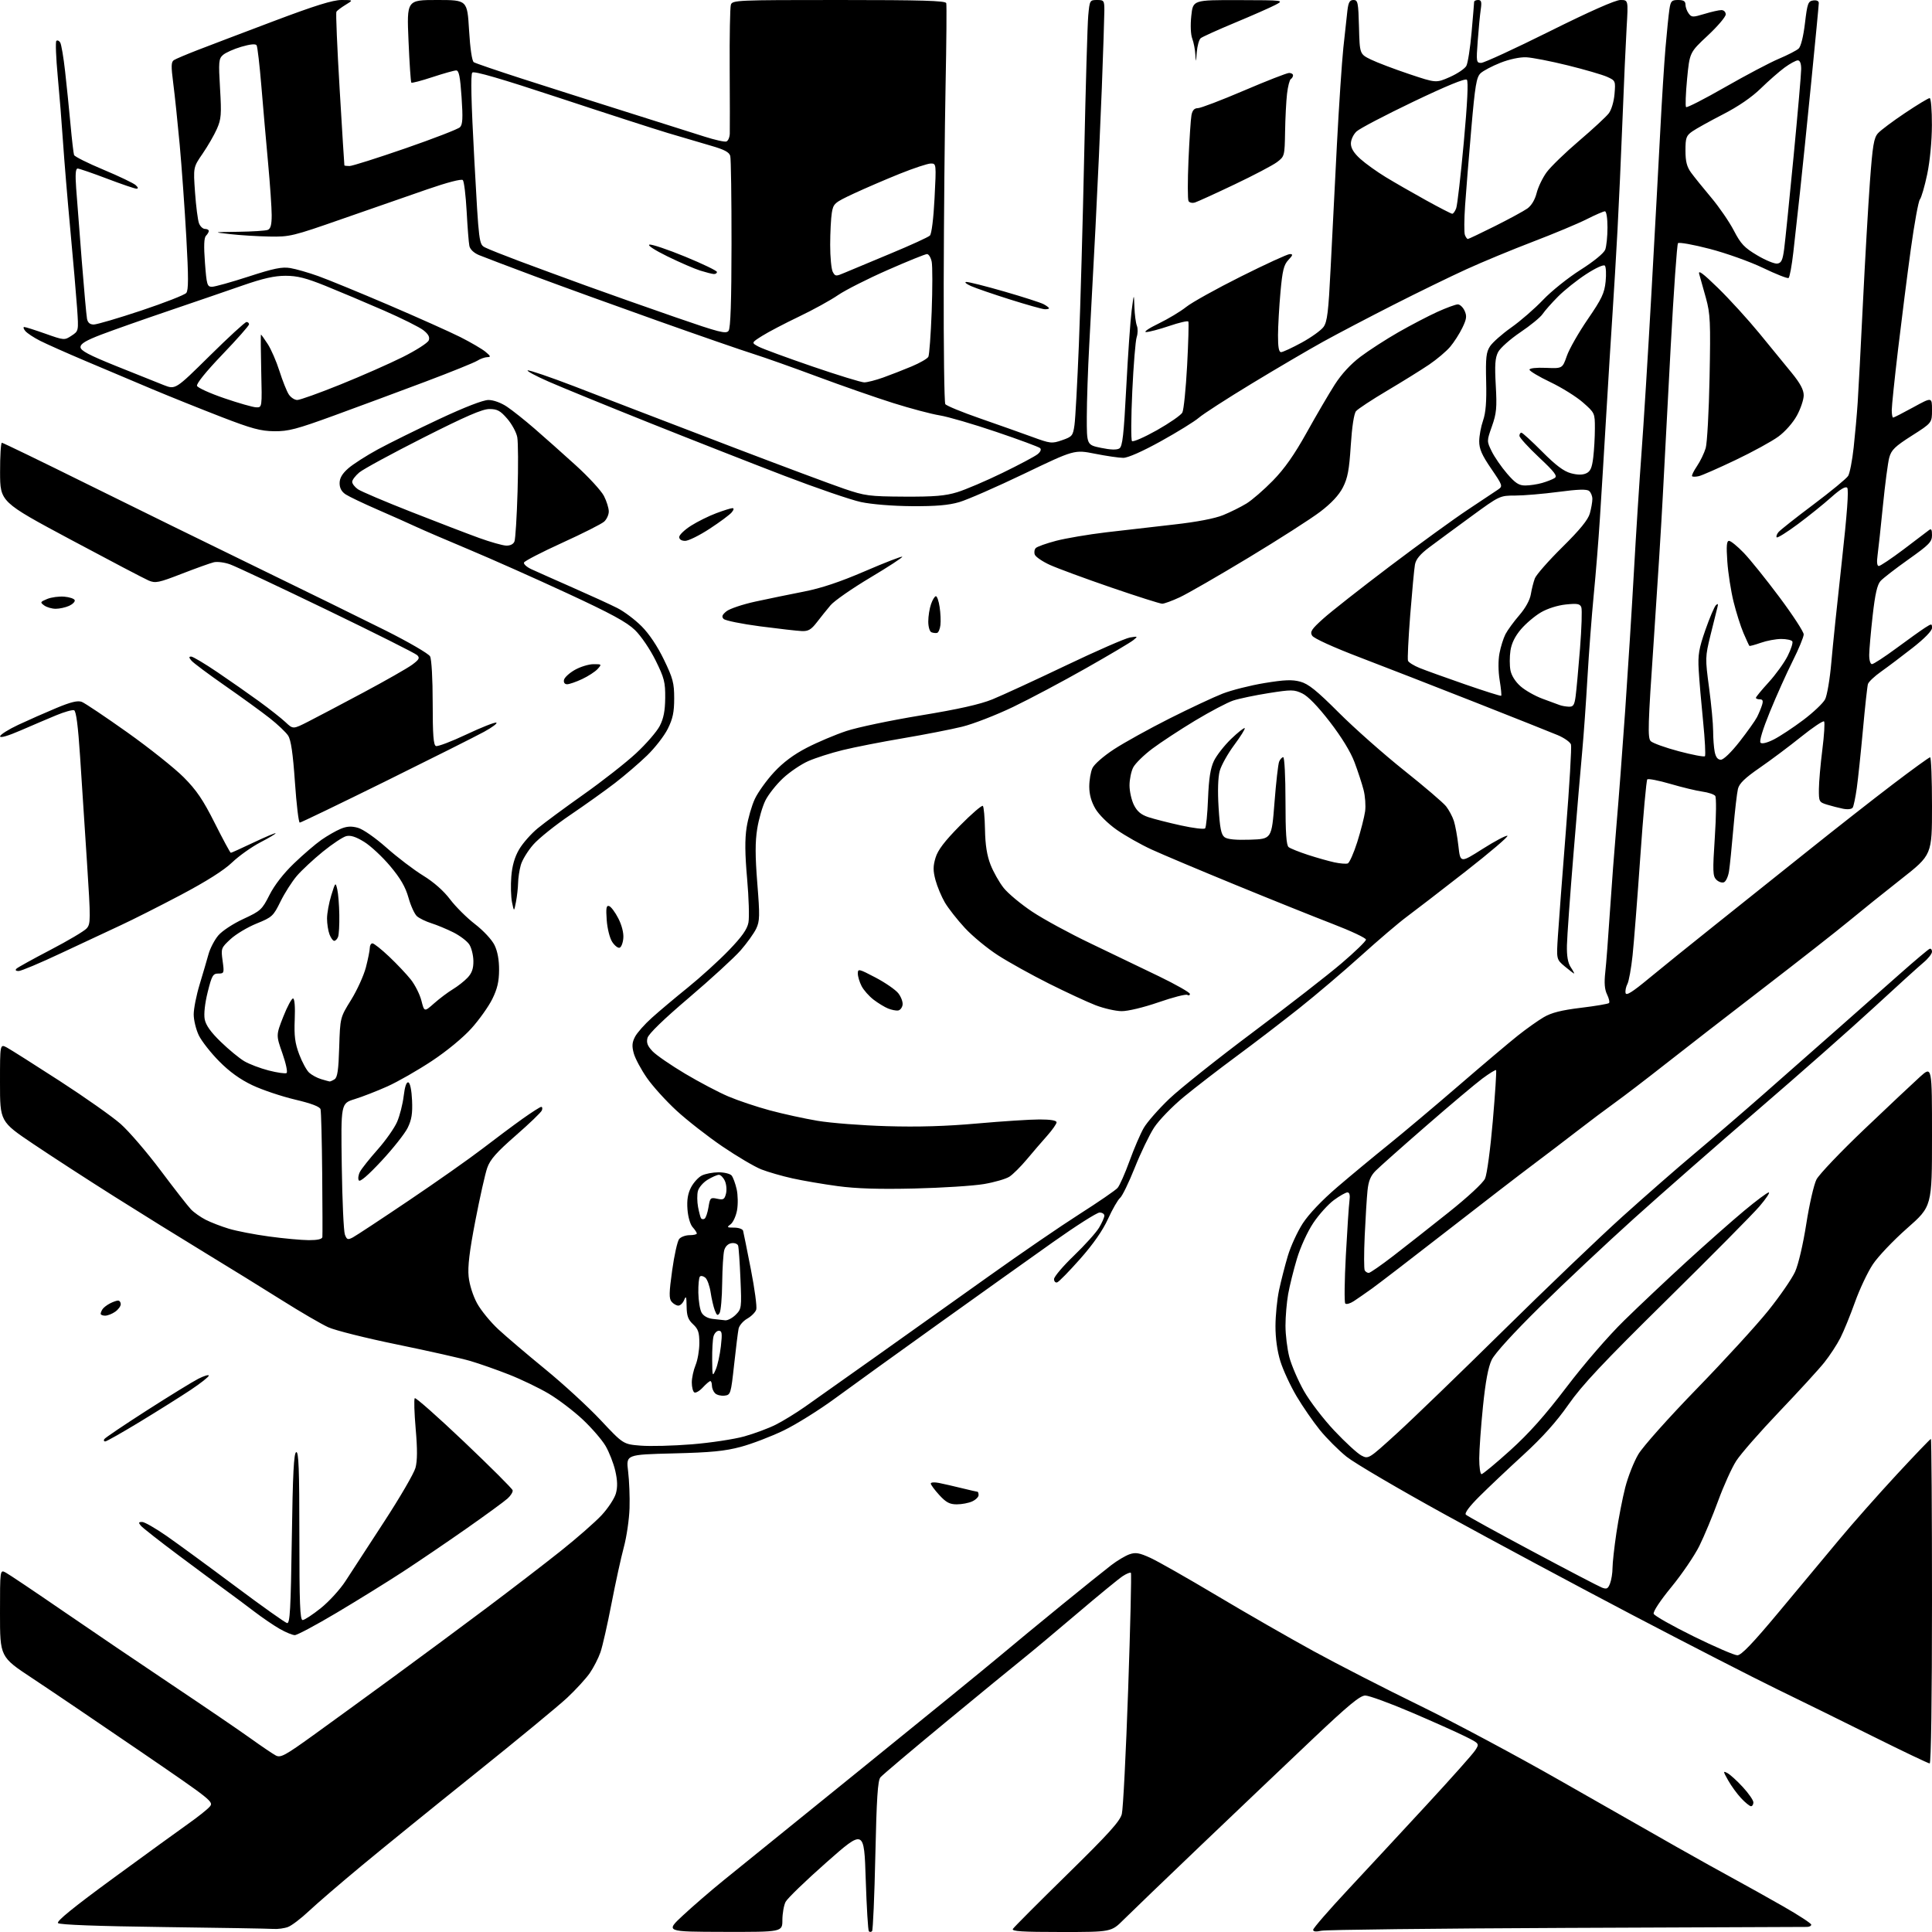 <?xml version="1.0" encoding="UTF-8" standalone="no"?>
<svg 
  version="1.1" 
  xmlns="http://www.w3.org/2000/svg" 
  xmlns:xlink="http://www.w3.org/1999/xlink" 
  xmlns:svg="http://www.w3.org/2000/svg"
  xmlns:rdf="http://www.w3.org/1999/02/22-rdf-syntax-ns#"
  xmlns:cc="http://creativecommons.org/ns#"
  xmlns:dc="http://purl.org/dc/elements/1.1/"
  viewBox="0 0 768 768"
  width="768"
  height="768"
>
<style>svg {background-color: white; }</style>"
<path stroke="none" fill="black" fill-rule="evenodd" d="M287.75,767.95C264.50,767.90 264.50,767.90 271.50,761.39C275.35,757.81 282.55,751.59 287.50,747.57C292.45,743.56 316.98,723.71 342.00,703.46C367.02,683.22 391.82,663.02 397.10,658.58C402.38,654.14 413.61,644.88 422.05,638.00C430.49,631.12 439.34,624.01 441.72,622.19C444.09,620.37 447.36,618.42 448.98,617.86C451.42,617.01 452.88,617.26 457.31,619.28C460.26,620.63 472.08,627.35 483.59,634.21C495.09,641.08 512.45,651.04 522.18,656.37C531.90,661.69 550.94,671.45 564.50,678.06C578.06,684.67 603.18,698.10 620.32,707.89C637.47,717.69 658.25,729.52 666.50,734.19C674.75,738.86 685.10,744.62 689.50,747.00C693.90,749.38 702.56,754.22 708.75,757.75C714.94,761.28 720.00,764.58 720.00,765.08C720.00,765.59 719.21,765.99 718.25,765.98C717.29,765.97 674.20,766.14 622.50,766.37C570.80,766.59 527.04,767.10 525.25,767.50C523.11,767.98 522.00,767.85 522.00,767.12C522.00,766.51 528.19,759.37 535.76,751.26C543.33,743.14 557.43,727.95 567.08,717.50C576.74,707.05 585.44,697.29 586.40,695.80C588.16,693.11 588.16,693.11 582.33,690.20C579.12,688.60 569.50,684.30 560.94,680.64C552.38,676.99 544.19,674.00 542.72,674.00C540.64,674.00 536.05,677.80 521.84,691.25C511.82,700.74 491.89,719.70 477.56,733.38C463.23,747.07 449.31,760.46 446.63,763.13C441.75,768.00 441.75,768.00 421.82,768.00C406.29,768.00 402.05,767.73 402.64,766.77C403.06,766.09 412.76,756.36 424.20,745.14C440.63,729.03 445.20,723.98 445.94,721.12C446.45,719.13 447.59,696.85 448.46,671.61C449.33,646.37 449.83,625.49 449.55,625.22C449.28,624.95 447.81,625.55 446.28,626.55C444.75,627.55 436.59,634.24 428.14,641.43C419.69,648.62 409.96,656.75 406.52,659.50C403.07,662.25 389.26,673.58 375.81,684.68C362.36,695.79 350.74,705.61 349.98,706.52C348.92,707.80 348.46,714.87 347.96,737.59C347.61,753.77 347.02,767.31 346.66,767.67C346.30,768.04 345.73,768.06 345.39,767.73C345.06,767.39 344.50,758.12 344.14,747.12C343.50,727.11 343.50,727.11 328.52,740.33C320.28,747.60 312.97,754.67 312.28,756.03C311.59,757.39 311.02,760.64 311.01,763.25C311.00,768.00 311.00,768.00 287.75,767.95zM108.68,766.78C106.93,766.65 87.18,766.32 64.80,766.03C38.74,765.69 23.73,765.13 23.06,764.46C22.35,763.75 29.22,758.17 45.22,746.46C57.98,737.13 71.36,727.42 74.96,724.88C78.56,722.34 82.31,719.36 83.30,718.25C85.07,716.27 84.66,715.94 55.31,695.87C38.92,684.67 19.78,671.71 12.76,667.07C0.00,658.64 0.00,658.64 0.00,641.29C-0.00,623.93 -0.00,623.93 2.25,625.11C3.49,625.76 13.72,632.63 25.00,640.38C36.28,648.13 55.85,661.39 68.50,669.85C81.15,678.31 95.10,687.82 99.50,690.97C103.90,694.13 108.47,697.22 109.65,697.84C111.55,698.83 113.28,697.90 124.65,689.70C131.72,684.60 146.05,674.18 156.50,666.53C166.95,658.89 183.60,646.56 193.50,639.13C203.40,631.70 216.68,621.50 223.00,616.46C229.32,611.43 236.60,605.05 239.17,602.29C241.73,599.52 244.28,595.64 244.83,593.65C245.54,591.08 245.46,588.47 244.57,584.62C243.88,581.64 242.14,577.21 240.71,574.77C239.28,572.33 235.17,567.59 231.59,564.23C228.00,560.87 221.94,556.27 218.12,554.00C214.31,551.74 207.20,548.32 202.34,546.41C197.48,544.50 190.57,542.07 187.00,541.02C183.43,539.97 170.38,537.03 158.00,534.49C145.62,531.96 133.25,528.86 130.50,527.61C127.75,526.36 119.42,521.51 112.00,516.83C104.58,512.16 90.85,503.68 81.50,498.00C72.15,492.32 55.95,482.27 45.50,475.67C35.05,469.08 20.54,459.67 13.25,454.76C0.00,445.84 0.00,445.84 0.00,430.40C0.00,414.95 0.00,414.95 2.75,416.42C4.26,417.24 13.70,423.21 23.73,429.70C33.76,436.19 44.66,443.88 47.95,446.78C51.24,449.69 58.40,458.01 63.85,465.28C69.30,472.55 74.73,479.51 75.92,480.75C77.11,481.99 79.75,483.85 81.79,484.89C83.83,485.93 87.97,487.53 91.00,488.44C94.03,489.36 101.22,490.75 107.00,491.53C112.78,492.32 119.86,492.97 122.75,492.98C126.22,492.99 128.05,492.58 128.15,491.75C128.23,491.06 128.20,479.70 128.08,466.50C127.96,453.30 127.66,441.80 127.42,440.95C127.13,439.90 123.79,438.64 117.24,437.09C111.89,435.82 104.28,433.27 100.35,431.41C95.48,429.10 91.28,426.08 87.14,421.90C83.80,418.53 80.15,413.88 79.03,411.57C77.92,409.26 77.00,405.51 77.00,403.24C77.00,400.96 78.06,395.59 79.37,391.30C80.67,387.01 82.25,381.61 82.89,379.30C83.53,376.98 85.27,373.64 86.76,371.87C88.28,370.06 92.66,367.18 96.74,365.30C103.62,362.11 104.16,361.62 107.13,355.75C109.10,351.85 112.71,347.20 116.88,343.20C120.52,339.70 125.42,335.50 127.76,333.86C130.10,332.23 133.53,330.26 135.38,329.49C137.86,328.45 139.65,328.34 142.27,329.06C144.30,329.62 149.16,333.01 153.66,336.99C157.97,340.82 164.51,345.79 168.19,348.05C172.42,350.64 176.36,354.12 178.91,357.50C181.13,360.44 185.60,364.88 188.84,367.37C192.17,369.94 195.53,373.55 196.58,375.70C197.79,378.18 198.42,381.63 198.39,385.62C198.37,390.18 197.68,393.12 195.70,397.12C194.24,400.08 190.52,405.32 187.43,408.76C184.11,412.46 177.66,417.79 171.66,421.76C166.07,425.46 158.12,430.01 154.00,431.86C149.88,433.71 144.03,435.98 141.00,436.92C135.50,438.62 135.50,438.62 135.86,463.53C136.05,477.23 136.61,489.48 137.10,490.76C137.87,492.80 138.25,492.94 140.24,491.90C141.48,491.25 151.50,484.65 162.50,477.23C173.50,469.82 186.67,460.55 191.77,456.63C196.87,452.71 204.04,447.36 207.70,444.75C211.37,442.14 214.72,440.00 215.15,440.00C215.58,440.00 215.70,440.63 215.40,441.40C215.11,442.17 210.43,446.66 205.02,451.38C197.34,458.09 194.85,460.91 193.68,464.24C192.86,466.58 190.74,476.04 188.96,485.25C186.62,497.36 185.88,503.52 186.29,507.48C186.61,510.66 188.02,515.10 189.63,518.06C191.15,520.86 194.97,525.53 198.11,528.44C201.24,531.34 209.65,538.49 216.79,544.33C223.93,550.17 233.82,559.25 238.76,564.52C247.75,574.10 247.75,574.10 254.63,574.66C258.41,574.97 267.57,574.74 275.00,574.14C282.43,573.54 291.80,572.12 295.84,571.00C299.87,569.87 305.50,567.78 308.34,566.35C311.18,564.93 316.43,561.71 320.00,559.20C323.57,556.69 336.62,547.45 349.00,538.67C361.38,529.89 381.40,515.64 393.50,507.01C405.60,498.37 421.63,487.39 429.13,482.61C436.63,477.83 443.44,473.15 444.26,472.21C445.08,471.27 447.22,466.45 449.01,461.50C450.80,456.55 453.35,450.63 454.67,448.35C456.00,446.06 460.55,440.87 464.80,436.81C469.05,432.75 484.00,420.85 498.01,410.36C512.03,399.87 527.89,387.54 533.25,382.96C538.61,378.39 543.00,374.13 543.00,373.51C543.00,372.88 537.04,370.07 529.75,367.27C522.46,364.46 505.02,357.46 491.00,351.70C476.98,345.95 462.00,339.64 457.72,337.67C453.44,335.70 447.22,332.18 443.90,329.85C440.45,327.43 436.81,323.83 435.43,321.47C433.81,318.70 433.00,315.79 433.00,312.71C433.00,310.17 433.56,306.87 434.24,305.37C434.95,303.81 438.65,300.57 442.87,297.82C446.93,295.17 456.83,289.69 464.88,285.63C472.92,281.58 482.43,277.13 486.00,275.73C489.57,274.34 497.06,272.45 502.63,271.53C510.61,270.22 513.64,270.10 516.87,270.97C520.09,271.83 523.39,274.48 532.24,283.33C538.43,289.52 550.09,299.83 558.13,306.24C566.18,312.65 573.69,319.07 574.83,320.51C575.96,321.95 577.36,324.56 577.93,326.31C578.50,328.07 579.32,332.55 579.74,336.29C580.50,343.08 580.50,343.08 589.32,337.48C594.17,334.40 598.62,332.04 599.21,332.24C599.80,332.43 592.30,338.83 582.53,346.46C572.77,354.08 562.24,362.19 559.14,364.48C556.04,366.77 547.88,373.73 541.00,379.94C534.12,386.15 523.04,395.57 516.37,400.86C509.70,406.16 498.55,414.70 491.58,419.84C484.61,424.98 475.17,432.27 470.58,436.04C466.00,439.82 460.70,445.29 458.79,448.20C456.89,451.12 453.42,458.32 451.08,464.20C448.73,470.09 446.11,475.49 445.24,476.20C444.38,476.92 442.23,480.65 440.47,484.50C438.37,489.12 434.59,494.54 429.39,500.42C425.05,505.33 420.94,509.53 420.25,509.76C419.56,509.98 419.00,509.40 419.00,508.45C419.00,507.51 422.56,503.31 426.92,499.12C431.27,494.93 435.77,489.93 436.91,488.00C438.06,486.07 438.99,483.94 439.00,483.25C439.00,482.56 438.14,482.00 437.10,482.00C436.05,482.00 427.73,487.29 418.61,493.75C409.48,500.21 388.85,514.93 372.76,526.45C356.67,537.97 338.32,551.19 332.00,555.84C325.68,560.49 316.45,566.25 311.50,568.64C306.55,571.03 298.90,573.96 294.50,575.14C288.11,576.85 282.70,577.38 267.68,577.75C248.86,578.22 248.86,578.22 249.68,584.86C250.13,588.51 250.39,595.10 250.25,599.50C250.12,603.90 249.10,610.88 247.99,615.00C246.88,619.12 244.66,629.25 243.07,637.50C241.48,645.75 239.51,654.44 238.69,656.80C237.87,659.17 235.95,662.90 234.44,665.09C232.92,667.28 228.87,671.70 225.43,674.92C221.99,678.13 205.53,691.70 188.84,705.08C172.15,718.45 151.75,735.00 143.50,741.86C135.25,748.71 125.95,756.72 122.83,759.65C119.71,762.59 115.97,765.44 114.52,765.99C113.06,766.55 110.44,766.90 108.68,766.78zM696.05,718.00C695.53,718.00 693.77,716.57 692.14,714.83C690.51,713.09 688.18,709.89 686.97,707.73C684.90,704.06 684.89,703.87 686.69,704.84C687.76,705.40 690.51,707.91 692.81,710.41C695.12,712.91 697.00,715.64 697.00,716.48C697.00,717.31 696.57,718.00 696.05,718.00zM767.08,701.00C766.58,701.00 756.56,696.23 744.83,690.39C733.10,684.55 715.75,676.01 706.27,671.41C696.80,666.80 670.93,653.53 648.77,641.91C626.62,630.29 593.31,612.43 574.73,602.22C556.16,592.01 538.40,581.58 535.26,579.05C532.12,576.52 527.36,571.76 524.69,568.48C522.02,565.19 517.83,559.12 515.39,555.00C512.95,550.88 510.06,544.64 508.97,541.14C507.72,537.12 507.01,531.99 507.02,527.14C507.03,522.94 507.67,516.51 508.44,512.86C509.22,509.21 510.78,503.10 511.92,499.28C513.05,495.46 515.73,489.63 517.86,486.33C520.28,482.60 525.47,477.14 531.62,471.87C537.05,467.22 546.23,459.61 552.00,454.97C557.77,450.32 570.32,439.76 579.88,431.51C589.44,423.25 600.02,414.32 603.38,411.65C606.75,408.98 611.37,405.69 613.67,404.35C616.72,402.56 620.67,401.56 628.41,400.62C634.23,399.92 639.27,399.06 639.60,398.73C639.94,398.40 639.59,396.86 638.83,395.31C637.86,393.32 637.65,390.74 638.12,386.50C638.49,383.20 639.32,372.40 639.96,362.50C640.61,352.60 641.79,337.08 642.57,328.02C643.36,318.95 644.92,298.47 646.03,282.52C647.14,266.56 648.71,241.57 649.52,227.00C650.33,212.43 651.67,191.50 652.49,180.50C653.32,169.50 655.11,140.70 656.47,116.50C657.82,92.30 659.42,63.05 660.01,51.50C660.60,39.95 661.52,25.32 662.06,19.00C662.60,12.68 663.30,5.81 663.61,3.75C664.11,0.40 664.49,0.00 667.09,0.00C669.23,0.00 670.00,0.48 670.00,1.81C670.00,2.80 670.56,4.39 671.26,5.33C672.41,6.92 672.90,6.93 677.51,5.54C680.25,4.70 683.29,4.02 684.25,4.01C685.25,4.00 686.00,4.75 686.00,5.73C686.00,6.69 682.77,10.48 678.83,14.16C671.66,20.85 671.66,20.85 670.64,31.41C670.09,37.21 669.90,42.24 670.24,42.57C670.57,42.91 677.57,39.33 685.78,34.62C694.00,29.92 703.59,24.85 707.11,23.37C710.62,21.89 714.17,20.06 714.98,19.32C715.88,18.50 716.87,14.52 717.50,9.23C718.44,1.33 718.75,0.47 720.77,0.18C722.11,-0.01 723.00,0.39 723.00,1.18C723.00,1.91 721.65,16.00 720.01,32.50C718.37,49.00 716.35,68.80 715.51,76.50C714.68,84.20 713.50,94.89 712.88,100.26C712.27,105.63 711.42,110.24 710.98,110.51C710.54,110.78 705.98,108.98 700.84,106.51C695.70,104.03 686.17,100.63 679.63,98.93C673.10,97.23 667.43,96.22 667.03,96.67C666.63,97.13 665.32,115.72 664.12,138.00C662.92,160.28 661.50,187.05 660.97,197.50C660.44,207.95 658.82,233.75 657.38,254.84C655.08,288.28 654.93,293.36 656.19,294.62C656.98,295.41 662.02,297.22 667.37,298.64C672.73,300.06 677.39,300.95 677.73,300.61C678.07,300.27 677.74,294.03 677.01,286.75C676.27,279.46 675.48,270.29 675.26,266.36C674.91,260.30 675.32,257.87 677.92,250.41C679.61,245.57 681.49,241.14 682.11,240.56C682.92,239.79 683.08,240.05 682.68,241.50C682.39,242.60 681.16,247.52 679.96,252.44C677.82,261.20 677.81,261.61 679.39,273.44C680.28,280.07 681.00,287.81 681.00,290.62C681.00,293.44 681.28,297.16 681.62,298.88C682.05,301.00 682.83,302.00 684.07,302.00C685.14,302.00 688.21,299.03 691.52,294.80C694.62,290.83 697.74,286.45 698.45,285.05C699.16,283.65 700.06,281.49 700.44,280.25C700.96,278.58 700.73,278.00 699.57,278.00C698.71,278.00 698.00,277.73 698.00,277.39C698.00,277.05 700.27,274.29 703.05,271.25C705.83,268.21 709.22,263.52 710.59,260.82C711.95,258.13 712.80,255.49 712.48,254.96C712.15,254.43 710.17,254.00 708.07,254.00C705.97,254.00 702.32,254.68 699.97,255.51C697.61,256.34 695.56,256.89 695.41,256.74C695.25,256.59 694.20,254.29 693.06,251.65C691.93,249.00 690.15,243.39 689.11,239.17C688.07,234.95 686.95,227.79 686.64,223.25C686.20,216.99 686.37,215.00 687.32,215.00C688.01,215.00 690.64,217.14 693.16,219.75C695.68,222.36 702.07,230.31 707.37,237.41C712.67,244.51 717.00,251.15 717.00,252.18C717.00,253.20 715.03,257.97 712.62,262.77C710.21,267.57 706.14,276.63 703.58,282.91C700.72,289.90 699.27,294.67 699.84,295.24C700.40,295.80 702.45,295.30 705.13,293.94C707.53,292.72 712.78,289.26 716.78,286.25C720.79,283.24 724.72,279.52 725.51,277.98C726.30,276.44 727.42,269.86 727.98,263.34C728.54,256.83 730.42,238.76 732.15,223.20C734.25,204.29 734.96,194.56 734.29,193.89C733.62,193.22 731.50,194.49 727.89,197.72C724.93,200.37 718.98,205.16 714.67,208.36C710.36,211.56 706.58,213.92 706.28,213.61C705.97,213.30 706.28,212.37 706.96,211.54C707.65,210.72 713.90,205.77 720.86,200.56C727.81,195.34 734.02,190.23 734.66,189.19C735.31,188.15 736.30,183.07 736.86,177.90C737.43,172.73 738.15,164.68 738.46,160.00C738.77,155.32 739.71,137.55 740.54,120.50C741.38,103.45 742.63,81.76 743.32,72.31C744.39,57.76 744.88,54.79 746.54,52.96C747.61,51.77 752.46,48.14 757.31,44.90C762.16,41.65 766.55,39.00 767.07,39.00C767.59,39.00 767.98,43.72 767.96,49.75C767.94,56.15 767.18,64.04 766.10,69.24C765.09,74.04 763.78,78.55 763.19,79.27C762.60,79.98 760.98,88.87 759.58,99.03C758.18,109.19 755.91,127.08 754.52,138.79C753.13,150.50 752.00,161.41 752.00,163.04C752.00,164.67 752.25,166.00 752.55,166.00C752.85,166.00 756.45,164.16 760.55,161.91C768.00,157.82 768.00,157.82 768.00,162.95C768.00,168.09 768.00,168.09 760.00,173.18C753.28,177.46 751.84,178.85 751.01,181.89C750.47,183.87 749.34,192.47 748.49,201.00C747.64,209.53 746.68,218.41 746.36,220.75C745.98,223.47 746.16,225.00 746.85,225.00C747.44,225.00 751.87,222.03 756.71,218.39C761.54,214.76 766.06,211.33 766.75,210.77C767.70,210.00 768.00,210.48 768.00,212.75C768.00,215.38 766.89,216.53 758.67,222.35C753.54,225.99 748.53,229.86 747.54,230.96C746.23,232.41 745.37,236.16 744.41,244.73C743.68,251.20 743.07,258.19 743.04,260.25C743.02,262.41 743.48,264.00 744.14,264.00C744.76,264.00 749.15,261.14 753.89,257.64C758.62,254.14 763.74,250.49 765.25,249.52C767.89,247.84 768.00,247.84 768.00,249.63C768.00,250.77 764.97,253.87 760.25,257.56C755.99,260.90 750.37,265.13 747.77,266.97C745.16,268.81 742.81,271.03 742.54,271.91C742.27,272.78 741.37,280.99 740.54,290.14C739.70,299.29 738.60,309.74 738.09,313.35C737.58,316.97 736.86,320.42 736.49,321.02C736.08,321.67 734.53,321.86 732.65,321.49C730.92,321.14 728.04,320.40 726.25,319.85C723.12,318.88 723.00,318.65 723.04,313.67C723.06,310.83 723.68,303.77 724.41,298.00C725.14,292.23 725.45,287.18 725.10,286.78C724.75,286.39 720.65,289.13 715.98,292.88C711.32,296.63 703.92,302.17 699.54,305.19C693.64,309.26 691.39,311.43 690.86,313.59C690.47,315.19 689.64,322.35 689.02,329.50C688.41,336.65 687.64,344.23 687.31,346.34C686.98,348.45 686.07,350.42 685.28,350.72C684.49,351.03 683.13,350.56 682.25,349.68C680.85,348.28 680.78,346.32 681.67,332.80C682.23,324.36 682.30,317.00 681.83,316.38C681.36,315.77 679.07,315.00 676.74,314.68C674.41,314.36 668.67,312.98 664.00,311.61C659.33,310.25 655.19,309.44 654.82,309.82C654.45,310.19 653.20,324.00 652.05,340.50C650.90,357.00 649.51,374.70 648.97,379.84C648.42,384.98 647.50,390.07 646.92,391.15C646.35,392.22 646.01,393.84 646.19,394.73C646.42,395.93 648.86,394.40 655.50,388.90C660.45,384.80 672.15,375.36 681.50,367.91C690.85,360.47 707.46,347.20 718.41,338.44C729.36,329.67 744.66,317.67 752.41,311.78C760.16,305.88 766.84,301.04 767.25,301.03C767.66,301.01 768.00,309.73 768.00,320.41C768.00,339.82 768.00,339.82 755.75,349.45C749.01,354.74 739.67,362.25 735.00,366.12C730.33,369.99 715.02,381.99 701.00,392.77C686.98,403.55 669.42,417.15 662.00,423.00C654.58,428.84 645.58,435.73 642.00,438.30C638.42,440.87 631.67,445.94 627.00,449.56C622.33,453.18 614.40,459.21 609.39,462.97C604.37,466.72 588.99,478.57 575.20,489.31C561.41,500.04 548.02,510.32 545.46,512.16C542.89,514.00 539.61,516.28 538.17,517.22C536.73,518.17 535.20,518.60 534.77,518.17C534.35,517.75 534.45,509.10 535.00,498.95C535.55,488.80 536.19,479.04 536.44,477.25C536.73,475.09 536.46,474.00 535.63,474.00C534.95,474.00 532.53,475.37 530.25,477.05C527.96,478.73 524.27,482.83 522.04,486.17C519.72,489.65 516.95,495.71 515.55,500.37C514.21,504.84 512.64,511.17 512.06,514.43C511.48,517.70 511.00,523.34 511.00,526.97C511.00,530.61 511.69,536.23 512.53,539.47C513.38,542.71 515.97,548.73 518.28,552.84C520.60,556.96 526.06,564.10 530.42,568.72C534.77,573.34 539.61,577.78 541.17,578.59C544.00,580.05 544.02,580.04 555.25,569.81C561.44,564.18 580.45,545.81 597.50,529.00C614.55,512.19 635.92,491.74 645.00,483.56C654.08,475.38 666.90,464.17 673.50,458.64C680.10,453.11 692.44,442.50 700.92,435.05C709.40,427.60 722.71,415.88 730.49,409.00C738.27,402.12 749.47,392.23 755.38,387.00C761.29,381.77 766.55,377.35 767.06,377.17C767.58,376.98 768.00,377.50 768.00,378.32C768.00,379.14 766.46,381.09 764.58,382.65C762.70,384.22 753.81,392.28 744.83,400.56C735.85,408.84 715.23,427.04 699.00,441.00C682.77,454.96 660.50,474.49 649.50,484.40C638.50,494.31 621.74,510.06 612.25,519.40C601.63,529.86 594.22,537.98 592.98,540.54C591.59,543.41 590.52,549.14 589.50,559.10C588.70,567.02 588.03,576.31 588.02,579.75C588.01,583.19 588.42,586.00 588.93,586.00C589.43,586.00 594.56,581.75 600.31,576.56C607.82,569.78 614.16,562.66 622.79,551.31C629.78,542.13 639.36,531.05 645.66,524.89C651.62,519.05 662.80,508.51 670.50,501.46C678.20,494.42 688.45,485.36 693.29,481.33C698.12,477.30 702.54,474.00 703.12,474.00C703.69,474.00 702.03,476.49 699.43,479.53C696.83,482.58 680.22,499.34 662.53,516.78C637.08,541.86 628.91,550.57 623.46,558.37C618.70,565.19 613.14,571.38 605.53,578.36C599.46,583.91 591.63,591.32 588.13,594.81C584.05,598.87 582.10,601.50 582.71,602.11C583.24,602.64 595.11,609.18 609.09,616.64C623.06,624.10 635.53,630.61 636.78,631.09C638.70,631.83 639.21,631.57 640.03,629.42C640.56,628.02 641.00,625.27 641.00,623.31C641.00,621.36 641.69,615.09 642.54,609.38C643.39,603.67 644.97,595.52 646.06,591.27C647.15,587.02 649.49,581.08 651.27,578.09C653.08,575.04 663.30,563.58 674.50,552.05C685.50,540.73 698.29,526.76 702.91,521.00C707.54,515.24 712.34,508.27 713.59,505.51C714.89,502.62 716.77,494.58 718.03,486.50C719.23,478.80 721.05,470.87 722.07,468.87C723.08,466.88 731.70,457.83 741.21,448.78C750.72,439.72 760.64,430.39 763.25,428.03C768.00,423.75 768.00,423.75 768.00,451.65C768.00,479.55 768.00,479.55 758.11,488.26C752.67,493.05 746.53,499.50 744.48,502.60C742.42,505.70 739.22,512.47 737.38,517.63C735.53,522.80 732.93,529.19 731.59,531.82C730.25,534.46 727.39,538.84 725.22,541.56C723.06,544.28 715.00,553.08 707.32,561.13C699.64,569.18 691.92,578.00 690.17,580.74C688.41,583.48 685.18,590.62 682.99,596.61C680.80,602.60 677.43,610.66 675.52,614.53C673.60,618.40 668.61,625.73 664.43,630.83C659.96,636.27 657.05,640.68 657.37,641.52C657.67,642.30 664.79,646.33 673.20,650.47C681.61,654.61 689.45,658.00 690.63,658.00C692.19,658.00 696.73,653.26 707.16,640.75C715.07,631.26 725.85,618.33 731.12,612.00C736.38,605.67 746.63,594.09 753.89,586.25C761.16,578.41 767.30,572.00 767.55,572.00C767.80,572.00 768.00,601.02 768.00,636.50C768.00,675.04 767.63,701.00 767.08,701.00zM117.18,649.99C116.26,649.98 113.57,648.87 111.21,647.52C108.85,646.18 104.35,643.11 101.21,640.72C98.07,638.32 93.03,634.56 90.00,632.36C86.97,630.16 78.37,623.77 70.87,618.18C63.38,612.58 56.69,607.33 56.00,606.50C54.97,605.26 55.06,605.00 56.50,605.00C57.45,605.00 61.90,607.55 66.37,610.67C70.84,613.79 83.10,622.77 93.61,630.62C104.12,638.48 113.35,645.04 114.11,645.20C115.27,645.45 115.58,639.80 116.00,611.58C116.38,585.70 116.80,577.57 117.75,577.25C118.73,576.92 119.00,583.99 119.00,610.42C119.00,637.30 119.26,644.00 120.30,644.00C121.01,644.00 124.28,641.86 127.55,639.24C130.82,636.61 135.23,631.78 137.35,628.49C139.47,625.19 146.34,614.63 152.63,605.01C158.91,595.39 164.54,585.72 165.15,583.51C165.92,580.67 165.95,576.13 165.24,568.00C164.69,561.67 164.52,556.19 164.87,555.80C165.22,555.42 174.05,563.23 184.50,573.16C194.95,583.10 203.63,591.75 203.78,592.41C203.94,593.06 203.04,594.53 201.78,595.67C200.53,596.82 193.20,602.17 185.50,607.57C177.80,612.97 166.36,620.74 160.08,624.84C153.79,628.94 141.95,636.27 133.76,641.14C125.56,646.02 118.11,649.99 117.18,649.99zM380.34,598.00C377.50,598.00 376.08,597.24 373.38,594.30C371.52,592.27 370.00,590.21 370.00,589.73C370.00,589.24 371.46,589.13 373.25,589.49C375.04,589.85 379.12,590.78 382.33,591.57C385.54,592.36 388.35,593.00 388.58,593.00C388.81,593.00 389.00,593.60 389.00,594.34C389.00,595.08 387.85,596.20 386.45,596.84C385.05,597.48 382.30,598.00 380.34,598.00zM41.82,573.00C41.30,573.00 41.14,572.58 41.46,572.07C41.78,571.55 49.37,566.43 58.34,560.68C67.31,554.93 76.53,549.26 78.82,548.09C81.12,546.92 83.00,546.35 83.00,546.83C83.00,547.31 79.74,549.88 75.75,552.54C71.76,555.19 62.71,560.88 55.63,565.18C48.54,569.48 42.33,573.00 41.82,573.00zM287.99,554.79C286.61,554.95 284.93,554.53 284.24,553.84C283.56,553.16 283.00,551.79 283.00,550.80C283.00,549.81 282.71,549.00 282.36,549.00C282.02,549.00 280.66,550.15 279.36,551.56C278.06,552.96 276.54,553.84 276.00,553.50C275.45,553.16 275.00,551.39 275.00,549.56C275.00,547.74 275.68,544.63 276.50,542.65C277.32,540.68 278.00,536.74 278.00,533.90C278.00,529.67 277.55,528.31 275.50,526.41C273.53,524.58 272.99,523.08 272.94,519.30C272.89,515.41 272.70,514.93 271.97,516.75C271.47,517.99 270.43,519.00 269.65,519.00C268.88,519.00 267.67,518.30 266.96,517.45C265.91,516.19 265.95,513.90 267.20,504.97C268.03,498.96 269.29,493.36 269.98,492.52C270.68,491.68 272.54,491.00 274.12,491.00C275.71,491.00 277.00,490.70 277.00,490.33C277.00,489.96 276.25,488.83 275.33,487.81C274.37,486.75 273.50,483.74 273.28,480.73C273.00,477.03 273.42,474.48 274.69,472.01C275.69,470.10 277.62,467.97 279.00,467.28C280.38,466.59 283.36,466.02 285.63,466.01C287.90,466.01 290.24,466.58 290.83,467.29C291.41,468.00 292.31,470.44 292.83,472.72C293.34,475.00 293.41,478.78 292.98,481.12C292.55,483.46 291.39,485.97 290.41,486.69C288.80,487.87 288.94,488.00 291.84,488.00C293.61,488.00 295.21,488.56 295.39,489.25C295.58,489.94 296.96,496.84 298.48,504.59C300.00,512.34 300.96,519.54 300.62,520.59C300.28,521.64 298.67,523.26 297.04,524.18C295.41,525.11 293.86,526.91 293.60,528.18C293.34,529.46 292.54,535.90 291.82,542.50C290.54,554.16 290.43,554.51 287.99,554.79zM284.51,544.43C285.25,542.74 286.17,538.58 286.56,535.18C287.14,530.02 287.01,529.00 285.75,529.00C284.91,529.00 283.96,530.01 283.63,531.25C283.30,532.49 283.06,536.65 283.10,540.50C283.16,547.25 283.21,547.39 284.51,544.43zM288.30,524.84C289.28,524.93 291.16,523.93 292.47,522.62C294.77,520.32 294.83,519.87 294.34,508.37C294.07,501.84 293.65,495.91 293.42,495.18C293.20,494.45 292.01,494.00 290.80,494.18C289.43,494.38 288.32,495.46 287.89,497.00C287.51,498.38 287.15,504.23 287.08,510.00C287.02,515.77 286.55,521.16 286.04,521.97C285.29,523.15 284.93,522.94 284.14,520.87C283.61,519.47 282.86,516.24 282.48,513.69C282.09,511.15 281.15,508.54 280.37,507.89C279.59,507.24 278.63,507.04 278.23,507.45C277.83,507.85 277.55,510.74 277.60,513.88C277.66,517.02 278.22,520.55 278.86,521.73C279.57,523.06 281.23,524.03 283.25,524.28C285.04,524.50 287.31,524.75 288.30,524.84zM41.78,523.00C40.80,523.00 40.01,522.66 40.02,522.25C40.02,521.84 40.36,521.00 40.77,520.40C41.17,519.79 42.48,518.78 43.68,518.15C44.89,517.52 46.35,517.00 46.93,517.00C47.52,517.00 48.00,517.65 48.00,518.44C48.00,519.24 47.00,520.59 45.78,521.44C44.56,522.30 42.76,523.00 41.78,523.00zM544.10,506.00C544.64,506.00 549.02,502.96 553.84,499.25C558.66,495.54 568.53,487.77 575.77,482.00C583.49,475.85 589.52,470.26 590.33,468.50C591.10,466.83 592.46,456.72 593.41,445.64C594.35,434.72 594.94,425.60 594.72,425.39C594.50,425.17 592.05,426.68 589.27,428.74C586.49,430.81 576.40,439.30 566.86,447.61C557.31,455.91 548.29,463.93 546.81,465.43C544.82,467.44 543.99,469.49 543.60,473.32C543.31,476.17 542.81,484.24 542.49,491.27C542.17,498.29 542.18,504.47 542.51,505.02C542.84,505.56 543.56,506.00 544.10,506.00zM280.07,484.46C280.58,484.14 281.28,482.09 281.63,479.89C282.24,476.13 282.43,475.94 285.10,476.52C287.55,477.06 288.01,476.79 288.59,474.50C288.96,473.04 288.76,470.76 288.15,469.43C287.54,468.09 286.47,467.00 285.77,467.00C285.07,467.01 283.05,467.89 281.28,468.97C279.50,470.05 277.77,472.08 277.42,473.48C277.07,474.87 277.10,477.69 277.48,479.75C277.87,481.80 278.40,483.83 278.66,484.26C278.92,484.68 279.56,484.77 280.07,484.46zM363.50,472.45C349.40,472.78 340.40,472.50 333.00,471.50C327.23,470.72 319.12,469.34 315.00,468.42C310.88,467.51 305.31,465.90 302.63,464.85C299.94,463.79 292.98,459.68 287.15,455.72C281.32,451.75 273.12,445.35 268.94,441.50C264.75,437.65 259.44,431.78 257.14,428.46C254.84,425.14 252.50,420.77 251.94,418.74C251.15,415.87 251.25,414.41 252.42,412.16C253.24,410.56 256.25,407.16 259.11,404.60C261.96,402.03 268.39,396.62 273.40,392.58C278.40,388.54 285.73,381.89 289.67,377.81C294.94,372.34 297.02,369.41 297.52,366.72C297.90,364.71 297.66,356.86 296.99,349.28C296.12,339.45 296.06,333.61 296.79,328.94C297.35,325.34 298.83,320.22 300.07,317.57C301.32,314.92 304.74,310.15 307.68,306.98C311.31,303.06 315.49,299.94 320.76,297.22C325.02,295.02 332.07,292.04 336.44,290.59C340.81,289.13 354.09,286.35 365.94,284.40C380.97,281.93 389.62,279.99 394.50,278.00C398.35,276.43 411.47,270.39 423.65,264.57C435.83,258.75 447.30,253.74 449.15,253.42C452.37,252.88 452.42,252.92 450.50,254.48C449.40,255.38 440.93,260.40 431.68,265.64C422.43,270.89 409.38,277.82 402.68,281.04C395.98,284.26 386.90,287.78 382.50,288.87C378.10,289.95 367.52,292.02 359.00,293.46C350.48,294.90 339.68,297.02 335.00,298.17C330.32,299.31 324.15,301.29 321.28,302.56C318.41,303.83 313.89,306.89 311.23,309.38C308.58,311.86 305.44,315.83 304.26,318.20C303.08,320.56 301.61,325.65 301.00,329.50C300.17,334.70 300.18,340.26 301.04,351.13C302.08,364.09 302.02,366.15 300.60,369.16C299.71,371.02 296.92,374.91 294.40,377.80C291.87,380.68 282.66,389.13 273.91,396.58C263.72,405.25 257.78,411.01 257.38,412.62C256.90,414.52 257.41,415.81 259.42,417.92C260.89,419.45 266.70,423.45 272.34,426.81C277.97,430.16 285.71,434.24 289.54,435.86C293.37,437.49 300.77,439.97 306.00,441.38C311.23,442.79 319.77,444.66 325.00,445.54C330.23,446.42 342.60,447.38 352.50,447.67C364.95,448.04 376.05,447.71 388.49,446.60C398.38,445.72 409.51,445.00 413.24,445.00C417.63,445.00 420.00,445.40 420.00,446.14C420.00,446.76 418.31,449.17 416.25,451.49C414.19,453.80 410.55,458.03 408.17,460.88C405.79,463.73 402.69,466.81 401.29,467.73C399.90,468.64 395.32,469.97 391.13,470.68C386.93,471.39 374.50,472.19 363.50,472.45zM151.68,461.45C146.31,467.22 143.10,469.98 142.63,469.22C142.23,468.57 142.45,467.02 143.11,465.77C143.78,464.52 146.93,460.55 150.13,456.95C153.32,453.35 156.80,448.40 157.86,445.95C158.92,443.50 160.09,438.89 160.47,435.69C160.92,431.94 161.57,430.02 162.33,430.27C163.03,430.50 163.62,433.38 163.80,437.42C164.03,442.64 163.63,445.12 162.05,448.34C160.92,450.63 156.26,456.53 151.68,461.45zM131.00,429.90C131.28,429.94 132.17,429.55 132.99,429.03C134.14,428.30 134.57,425.37 134.84,416.29C135.21,404.50 135.21,404.50 139.55,397.50C141.94,393.65 144.59,387.82 145.45,384.54C146.30,381.26 147.00,377.77 147.00,376.79C147.00,375.81 147.48,375.00 148.06,375.00C148.64,375.00 151.62,377.36 154.67,380.25C157.73,383.14 161.61,387.25 163.30,389.38C164.99,391.52 166.89,395.29 167.52,397.78C168.67,402.29 168.67,402.29 172.58,398.83C174.74,396.92 178.08,394.41 180.02,393.24C181.95,392.08 184.59,390.00 185.89,388.62C187.60,386.79 188.22,385.00 188.18,381.98C188.15,379.70 187.41,376.75 186.54,375.43C185.67,374.10 182.83,371.95 180.23,370.64C177.63,369.34 173.70,367.70 171.50,367.01C169.30,366.32 166.72,365.06 165.76,364.23C164.80,363.39 163.28,360.07 162.38,356.85C161.17,352.56 159.22,349.19 155.09,344.27C151.99,340.58 147.34,336.25 144.77,334.66C141.46,332.62 139.36,331.94 137.63,332.38C136.28,332.72 132.10,335.50 128.34,338.55C124.58,341.61 119.92,345.94 118.00,348.18C116.08,350.43 113.15,355.01 111.50,358.37C108.65,364.18 108.18,364.61 102.00,367.12C98.42,368.57 93.77,371.35 91.65,373.31C87.89,376.79 87.81,377.00 88.49,381.94C89.16,386.80 89.10,387.00 86.79,387.00C84.65,387.00 84.21,387.77 82.56,394.37C81.45,398.84 80.98,403.09 81.37,405.16C81.82,407.53 83.76,410.27 87.76,414.14C90.91,417.20 95.11,420.66 97.08,421.83C99.05,423.00 103.44,424.67 106.83,425.54C110.23,426.41 113.41,426.86 113.91,426.55C114.41,426.25 113.67,422.73 112.27,418.75C109.72,411.50 109.72,411.50 112.61,404.14C114.20,400.10 115.95,396.84 116.50,396.91C117.11,396.98 117.37,400.27 117.16,405.27C116.89,411.80 117.26,414.66 118.93,419.11C120.09,422.20 121.88,425.49 122.91,426.42C123.94,427.35 126.07,428.50 127.64,428.97C129.21,429.44 130.72,429.86 131.00,429.90zM357.00,401.69C356.18,401.80 354.39,401.45 353.03,400.90C351.67,400.35 349.08,398.78 347.28,397.40C345.47,396.02 343.32,393.59 342.50,392.00C341.67,390.40 341.00,388.15 341.00,387.00C341.00,385.01 341.39,385.10 348.04,388.59C351.92,390.63 355.99,393.44 357.09,394.84C358.19,396.24 358.96,398.30 358.79,399.43C358.63,400.56 357.82,401.57 357.00,401.69zM445.83,401.95C443.45,401.92 438.80,400.86 435.50,399.59C432.20,398.31 423.88,394.45 417.00,391.01C410.12,387.56 401.03,382.52 396.80,379.80C392.56,377.09 386.61,372.18 383.57,368.90C380.53,365.62 376.94,361.04 375.58,358.72C374.23,356.40 372.56,352.40 371.87,349.84C370.88,346.11 370.88,344.33 371.89,340.97C372.81,337.91 375.45,334.43 381.58,328.22C386.22,323.52 390.32,319.99 390.70,320.36C391.08,320.74 391.46,324.98 391.55,329.78C391.66,335.86 392.33,340.08 393.75,343.72C394.87,346.59 397.22,350.75 398.96,352.95C400.71,355.16 405.83,359.42 410.35,362.43C414.86,365.43 425.29,371.10 433.53,375.03C441.76,378.96 454.01,384.85 460.75,388.12C467.49,391.39 473.00,394.53 473.00,395.09C473.00,395.66 472.53,395.83 471.96,395.48C471.39,395.12 466.25,396.44 460.54,398.42C454.58,400.48 448.32,401.98 445.83,401.95zM625.74,387.00C625.56,387.00 623.91,385.73 622.05,384.19C618.68,381.37 618.68,381.37 619.30,371.94C619.63,366.75 621.06,347.92 622.47,330.10C623.89,312.29 624.79,296.92 624.49,295.96C624.18,295.00 621.81,293.32 619.22,292.23C616.62,291.14 601.90,285.28 586.50,279.21C571.10,273.14 550.44,265.10 540.60,261.34C529.96,257.28 522.25,253.76 521.60,252.69C520.66,251.15 521.33,250.13 526.00,245.93C529.02,243.20 540.95,233.83 552.50,225.09C564.05,216.36 578.00,206.24 583.50,202.60C589.00,198.97 594.40,195.37 595.50,194.61C597.44,193.26 597.37,193.03 592.75,186.27C589.06,180.87 588.00,178.44 588.01,175.41C588.02,173.26 588.71,169.55 589.54,167.17C590.62,164.07 590.97,159.64 590.77,151.63C590.54,142.17 590.78,139.99 592.32,137.63C593.33,136.10 597.13,132.74 600.77,130.17C604.42,127.60 610.08,122.67 613.37,119.22C616.65,115.76 623.35,110.39 628.27,107.28C633.56,103.92 637.56,100.65 638.10,99.24C638.59,97.94 639.00,93.97 639.00,90.43C639.00,86.69 638.57,84.00 637.97,84.00C637.41,84.00 634.14,85.42 630.72,87.15C627.30,88.88 617.71,92.89 609.41,96.06C601.11,99.23 589.18,104.17 582.91,107.04C576.63,109.90 563.62,116.24 554.00,121.13C544.38,126.02 531.77,132.62 526.00,135.81C520.23,139.00 507.43,146.51 497.56,152.50C487.69,158.49 478.24,164.59 476.56,166.06C474.88,167.52 468.11,171.71 461.52,175.36C454.16,179.44 448.38,182.00 446.52,182.00C444.86,182.00 439.81,181.27 435.29,180.37C427.08,178.74 427.08,178.74 407.11,188.32C396.13,193.59 384.53,198.66 381.32,199.60C377.07,200.84 371.99,201.27 362.50,201.21C354.90,201.16 346.49,200.48 342.24,199.57C338.25,198.72 324.53,194.01 311.74,189.11C298.96,184.21 274.77,174.72 258.00,168.02C241.22,161.31 223.28,153.98 218.11,151.71C212.95,149.45 209.20,147.43 209.78,147.24C210.36,147.05 218.64,149.87 228.17,153.52C237.70,157.17 248.20,161.22 251.50,162.51C254.80,163.80 273.02,170.78 292.00,178.03C310.98,185.27 330.55,192.58 335.50,194.27C343.90,197.13 345.50,197.34 359.50,197.42C371.39,197.48 375.74,197.12 380.50,195.66C383.80,194.65 391.90,191.20 398.50,187.98C405.10,184.77 411.38,181.43 412.45,180.56C413.64,179.60 414.02,178.66 413.45,178.13C412.93,177.65 405.07,174.74 396.00,171.67C386.93,168.59 376.80,165.64 373.50,165.11C370.20,164.58 361.88,162.37 355.00,160.20C348.12,158.03 334.62,153.32 325.00,149.74C315.38,146.15 303.89,142.08 299.48,140.69C295.07,139.31 277.97,133.39 261.48,127.53C244.99,121.67 223.01,113.71 212.64,109.84C202.26,105.97 192.26,102.17 190.40,101.40C188.34,100.53 186.86,99.12 186.58,97.74C186.32,96.51 185.84,90.33 185.50,84.00C185.15,77.67 184.47,72.09 183.98,71.59C183.44,71.04 177.76,72.52 169.79,75.28C162.48,77.80 147.28,83.10 136.00,87.03C116.32,93.91 115.16,94.19 107.00,94.03C102.33,93.94 95.35,93.51 91.50,93.07C84.50,92.28 84.50,92.28 94.67,92.14C100.26,92.06 105.55,91.73 106.42,91.39C107.58,90.95 108.00,89.40 108.00,85.55C108.00,82.68 107.36,73.39 106.58,64.91C105.80,56.43 104.59,42.64 103.90,34.27C103.21,25.89 102.35,18.57 102.01,18.01C101.60,17.35 99.51,17.55 95.94,18.59C92.95,19.47 89.66,20.94 88.64,21.85C86.94,23.35 86.84,24.54 87.47,35.17C88.09,45.51 87.94,47.34 86.21,51.26C85.14,53.69 82.58,58.11 80.54,61.08C76.82,66.49 76.82,66.49 77.53,76.49C77.92,82.00 78.63,87.51 79.10,88.75C79.57,89.99 80.64,91.00 81.48,91.00C82.31,91.00 83.00,91.36 83.00,91.80C83.00,92.24 82.49,93.11 81.88,93.72C81.10,94.50 80.97,97.78 81.47,104.42C82.13,113.21 82.36,114.00 84.26,114.00C85.39,114.00 91.94,112.17 98.81,109.94C108.87,106.67 112.10,106.01 115.40,106.56C117.65,106.93 122.65,108.37 126.50,109.75C130.35,111.13 142.95,116.30 154.50,121.24C166.05,126.19 178.88,131.93 183.00,134.00C187.12,136.08 191.62,138.71 193.00,139.85C195.09,141.59 195.21,141.94 193.71,141.97C192.73,141.99 190.93,142.63 189.71,143.40C188.50,144.16 179.18,147.93 169.00,151.76C158.82,155.59 142.62,161.60 133.00,165.11C117.91,170.62 114.60,171.49 109.00,171.42C103.61,171.36 100.02,170.39 88.00,165.74C80.03,162.66 67.65,157.69 60.50,154.69C53.35,151.68 41.42,146.65 34.00,143.50C26.57,140.36 18.45,136.74 15.94,135.47C13.43,134.20 10.79,132.45 10.06,131.58C9.34,130.71 9.15,130.00 9.63,129.99C10.11,129.98 13.89,131.18 18.04,132.65C25.50,135.29 25.62,135.30 28.43,133.45C31.27,131.59 31.27,131.59 30.65,122.54C30.30,117.57 29.10,103.60 27.97,91.50C26.84,79.40 25.53,63.65 25.05,56.50C24.58,49.35 23.63,37.53 22.94,30.23C22.26,22.94 22.01,16.65 22.40,16.26C22.79,15.88 23.48,16.16 23.93,16.89C24.38,17.62 25.26,22.78 25.88,28.36C26.51,33.94 27.47,43.45 28.03,49.50C28.58,55.55 29.22,61.01 29.44,61.62C29.66,62.24 34.94,64.88 41.17,67.48C47.40,70.09 53.16,72.85 53.96,73.61C54.96,74.55 55.04,75.00 54.22,75.00C53.56,75.00 48.29,73.20 42.50,71.00C36.71,68.80 31.47,67.00 30.85,67.00C30.05,67.00 29.88,69.31 30.27,74.75C30.58,79.01 31.58,91.95 32.49,103.50C33.40,115.05 34.35,125.51 34.59,126.75C34.90,128.28 35.75,129.00 37.27,129.00C38.49,129.00 47.00,126.50 56.18,123.44C65.35,120.38 73.38,117.24 74.04,116.46C74.95,115.36 74.95,110.23 74.06,94.27C73.42,82.84 72.23,66.30 71.43,57.50C70.62,48.70 69.47,37.73 68.87,33.13C67.98,26.27 68.02,24.60 69.14,23.89C69.89,23.41 74.10,21.63 78.50,19.92C82.90,18.22 96.53,13.03 108.78,8.41C125.26,2.19 132.30,0.00 135.78,0.00C140.50,0.01 140.50,0.01 137.36,1.92C135.63,2.98 134.00,4.21 133.72,4.67C133.45,5.13 134.03,19.00 135.02,35.50C136.00,52.00 136.85,65.61 136.90,65.75C136.96,65.89 137.87,66.00 138.93,66.00C139.99,66.00 150.00,62.83 161.18,58.96C172.35,55.09 182.11,51.32 182.85,50.57C183.92,49.51 184.05,46.95 183.48,38.61C182.93,30.47 182.43,28.00 181.35,28.00C180.57,28.00 176.33,29.19 171.94,30.64C167.54,32.09 163.75,33.09 163.51,32.85C163.27,32.61 162.77,25.12 162.39,16.21C161.69,0.00 161.69,0.00 173.72,0.00C185.74,0.00 185.74,0.00 186.46,12.00C186.89,19.28 187.63,24.28 188.34,24.73C188.98,25.14 197.60,28.08 207.50,31.28C217.40,34.47 236.07,40.41 249.00,44.48C261.93,48.54 275.88,52.96 280.00,54.29C284.12,55.61 288.06,56.50 288.75,56.24C289.44,55.99 290.04,54.60 290.10,53.14C290.15,51.69 290.14,39.99 290.06,27.15C289.99,14.31 290.20,2.94 290.53,1.90C291.11,0.07 292.77,0.00 333.46,0.00C366.46,0.00 375.87,0.28 376.15,1.25C376.35,1.94 376.23,16.67 375.88,34.00C375.54,51.33 375.20,86.65 375.14,112.50C375.08,138.35 375.36,160.01 375.77,160.64C376.17,161.27 382.35,163.82 389.50,166.30C396.65,168.79 405.97,172.09 410.21,173.64C417.58,176.34 418.12,176.40 422.20,174.98C426.21,173.59 426.52,173.22 427.12,168.98C427.48,166.50 428.26,152.10 428.87,136.98C429.48,121.87 430.44,87.67 431.00,61.00C431.57,34.33 432.28,9.69 432.59,6.25C433.15,0.14 433.22,0.00 436.08,0.00C438.85,0.00 439.00,0.22 439.00,4.25C438.99,6.59 438.54,20.42 437.99,35.00C437.43,49.58 436.30,74.55 435.47,90.50C434.63,106.45 433.52,127.38 433.00,137.00C432.47,146.62 432.03,159.53 432.02,165.68C432.00,176.86 432.00,176.86 437.71,178.04C441.46,178.82 443.94,178.90 444.96,178.26C446.22,177.47 446.72,172.97 447.71,153.89C448.38,141.03 449.34,127.35 449.84,123.50C450.75,116.50 450.75,116.50 450.94,122.00C451.05,125.03 451.49,128.40 451.93,129.50C452.36,130.60 452.32,132.62 451.85,134.00C451.38,135.38 450.59,145.05 450.10,155.50C449.61,165.95 449.56,174.87 449.98,175.33C450.41,175.78 454.86,173.84 459.88,171.02C464.89,168.19 469.45,165.03 470.00,164.00C470.55,162.97 471.40,154.56 471.90,145.31C472.39,136.07 472.61,128.19 472.38,127.82C472.15,127.44 468.74,128.23 464.81,129.57C460.87,130.90 456.73,132.00 455.60,132.00C454.48,132.00 456.69,130.48 460.53,128.63C464.36,126.77 469.30,123.81 471.50,122.04C473.70,120.26 483.51,114.81 493.30,109.91C503.09,105.01 511.83,101.00 512.72,101.00C514.06,101.00 513.96,101.42 512.15,103.34C510.33,105.27 509.78,107.54 509.01,116.09C508.49,121.82 508.05,129.54 508.03,133.25C508.01,138.01 508.37,140.00 509.25,139.98C509.94,139.98 513.61,138.28 517.41,136.21C521.21,134.14 525.13,131.33 526.12,129.97C527.61,127.91 528.08,124.00 528.95,106.50C529.52,94.95 530.64,72.90 531.44,57.50C532.25,42.10 533.40,24.78 534.00,19.00C534.61,13.22 535.33,6.59 535.61,4.25C536.01,0.92 536.53,0.00 538.03,0.00C539.76,0.00 539.96,0.94 540.22,10.75C540.50,21.50 540.50,21.50 545.00,23.69C547.48,24.89 554.31,27.48 560.19,29.45C570.88,33.03 570.88,33.03 576.36,30.61C579.37,29.27 582.31,27.28 582.90,26.18C583.49,25.08 584.43,19.07 584.98,12.84C585.53,6.60 585.99,1.16 585.99,0.75C586.00,0.34 586.71,0.00 587.59,0.00C588.85,0.00 589.06,0.76 588.62,3.75C588.32,5.81 587.77,11.44 587.42,16.25C586.79,24.59 586.86,25.00 588.79,25.00C589.91,25.00 602.12,19.37 615.92,12.50C631.91,4.54 642.15,-0.00 644.14,-0.00C647.26,0.00 647.26,0.00 646.62,10.75C646.27,16.66 645.52,33.20 644.97,47.50C644.41,61.80 643.52,81.60 642.98,91.50C642.45,101.40 641.55,116.47 640.98,125.00C640.41,133.53 639.28,151.75 638.47,165.50C637.66,179.25 636.54,197.47 635.99,206.00C635.45,214.53 634.34,228.25 633.53,236.50C632.73,244.75 631.60,259.60 631.03,269.50C630.46,279.40 629.53,292.45 628.97,298.50C628.40,304.55 626.83,323.00 625.48,339.50C624.12,356.00 622.96,372.30 622.88,375.73C622.78,380.03 623.25,382.73 624.39,384.48C625.30,385.86 625.91,387.00 625.74,387.00zM7.40,386.00C6.27,386.00 5.96,385.65 6.55,385.06C7.07,384.55 13.17,381.18 20.09,377.57C27.02,373.96 33.47,370.14 34.42,369.08C36.06,367.27 36.07,365.81 34.58,342.83C33.71,329.45 32.48,310.47 31.83,300.65C31.04,288.61 30.27,282.66 29.45,282.34C28.79,282.09 25.61,282.98 22.38,284.32C19.14,285.66 12.79,288.37 8.25,290.34C3.15,292.55 0.02,293.46 0.04,292.71C0.06,292.05 3.32,289.98 7.29,288.12C11.26,286.26 18.05,283.26 22.40,281.45C28.15,279.05 30.89,278.39 32.50,279.00C33.71,279.46 41.85,284.92 50.60,291.13C59.34,297.34 69.42,305.37 73.00,308.96C78.15,314.14 80.73,317.95 85.40,327.25C88.65,333.71 91.51,339.00 91.75,339.00C92.00,339.00 96.03,337.18 100.72,334.95C105.40,332.73 109.38,331.05 109.56,331.22C109.73,331.40 107.02,333.02 103.53,334.83C100.04,336.64 94.96,340.25 92.25,342.85C89.01,345.96 82.02,350.38 71.91,355.73C63.43,360.21 52.67,365.64 48.00,367.80C43.33,369.96 32.68,374.94 24.35,378.86C16.02,382.79 8.39,386.00 7.40,386.00zM246.31,376.73C245.66,376.95 244.34,375.92 243.37,374.44C242.38,372.93 241.42,369.12 241.18,365.75C240.83,360.97 241.02,359.83 242.12,360.17C242.88,360.41 244.53,362.60 245.78,365.05C247.17,367.76 247.96,370.84 247.78,372.92C247.63,374.81 246.97,376.52 246.31,376.73zM132.87,374.00C132.36,374.00 131.51,372.85 130.98,371.43C130.44,370.02 130.00,367.18 130.00,365.12C130.00,363.05 130.76,358.92 131.68,355.93C133.31,350.66 133.38,350.59 134.06,353.50C134.45,355.15 134.82,359.73 134.88,363.67C134.95,367.61 134.73,371.55 134.39,372.42C134.06,373.29 133.37,374.00 132.87,374.00zM205.11,358.50C204.33,362.50 204.33,362.50 203.53,358.65C203.10,356.54 202.97,351.94 203.25,348.44C203.60,344.10 204.59,340.68 206.36,337.65C207.78,335.22 211.10,331.45 213.73,329.28C216.35,327.11 224.57,321.04 232.00,315.79C239.43,310.54 248.79,303.20 252.80,299.48C256.82,295.76 261.06,290.87 262.24,288.61C263.79,285.61 264.38,282.59 264.43,277.45C264.49,271.20 264.06,269.50 260.61,262.53C258.41,258.08 254.85,252.84 252.44,250.49C249.14,247.29 242.95,243.92 225.33,235.76C212.77,229.94 195.30,222.17 186.50,218.48C177.70,214.80 168.25,210.73 165.50,209.45C162.75,208.17 155.85,205.09 150.17,202.62C144.49,200.15 138.75,197.41 137.42,196.54C135.79,195.47 135.00,194.02 135.00,192.08C135.00,190.06 136.02,188.31 138.43,186.19C140.32,184.53 145.61,181.14 150.18,178.65C154.76,176.16 165.77,170.72 174.65,166.56C184.73,161.84 192.07,159.00 194.17,159.00C196.15,159.00 199.17,160.09 201.52,161.67C203.71,163.13 208.65,167.06 212.50,170.40C216.35,173.73 223.70,180.27 228.83,184.93C233.96,189.58 239.02,195.09 240.08,197.16C241.14,199.23 242.00,201.99 242.00,203.31C242.00,204.62 241.17,206.44 240.16,207.35C239.15,208.27 231.65,212.06 223.49,215.77C215.33,219.49 208.49,223.02 208.29,223.63C208.09,224.24 209.40,225.42 211.21,226.26C213.02,227.10 220.35,230.36 227.50,233.51C234.65,236.65 242.70,240.34 245.38,241.70C248.07,243.05 252.41,246.31 255.03,248.94C258.02,251.92 261.33,256.87 263.90,262.18C267.50,269.61 268.00,271.50 268.00,277.63C268.00,283.10 267.45,285.71 265.45,289.72C264.05,292.53 260.34,297.31 257.20,300.34C254.07,303.37 248.35,308.27 244.50,311.24C240.65,314.21 232.66,319.91 226.75,323.92C220.84,327.92 214.20,333.23 212.01,335.72C209.82,338.22 207.57,341.88 207.02,343.88C206.46,345.87 205.98,349.07 205.95,351.00C205.91,352.93 205.53,356.30 205.11,358.50zM535.74,343.23C536.42,342.99 538.13,339.15 539.54,334.70C540.94,330.25 542.34,324.78 542.65,322.54C542.96,320.31 542.68,316.46 542.04,313.99C541.41,311.52 539.78,306.57 538.44,303.00C536.90,298.88 533.29,292.99 528.60,286.91C523.84,280.75 519.93,276.72 517.67,275.65C514.41,274.10 513.38,274.09 504.32,275.52C498.92,276.37 492.58,277.70 490.24,278.47C487.89,279.25 481.06,282.85 475.06,286.46C469.06,290.08 461.40,295.11 458.04,297.63C454.69,300.15 451.28,303.49 450.47,305.06C449.66,306.62 449.00,309.84 449.00,312.20C449.00,314.57 449.79,318.07 450.75,320.00C452.03,322.55 453.58,323.86 456.50,324.83C458.70,325.56 464.51,327.04 469.41,328.12C474.31,329.20 478.64,329.73 479.05,329.29C479.45,328.86 479.98,323.55 480.21,317.50C480.53,309.47 481.16,305.42 482.54,302.50C483.59,300.30 486.67,296.36 489.38,293.74C492.10,291.13 494.53,289.20 494.79,289.46C495.05,289.71 493.16,292.73 490.61,296.17C488.05,299.61 485.47,304.24 484.86,306.46C484.17,309.00 484.00,314.40 484.41,321.00C484.92,329.21 485.43,331.78 486.77,332.79C487.93,333.66 491.21,333.98 496.99,333.79C505.50,333.50 505.50,333.50 506.63,319.00C507.25,311.02 508.08,303.71 508.48,302.75C508.89,301.79 509.62,301.00 510.11,301.00C510.60,301.00 511.00,308.82 511.00,318.38C511.00,331.09 511.34,336.02 512.25,336.74C512.94,337.29 516.42,338.68 520.00,339.85C523.58,341.01 528.30,342.34 530.50,342.81C532.70,343.28 535.06,343.47 535.74,343.23zM119.16,327.00C118.71,327.00 117.85,319.76 117.24,310.92C116.44,299.42 115.67,294.15 114.53,292.41C113.66,291.08 110.37,287.96 107.22,285.48C104.08,283.00 96.08,277.20 89.46,272.59C82.84,267.98 76.82,263.49 76.09,262.60C75.06,261.37 75.04,261.00 76.00,261.00C76.69,261.00 81.35,263.78 86.37,267.17C91.39,270.57 98.88,275.80 103.00,278.80C107.12,281.80 111.85,285.53 113.50,287.08C116.50,289.91 116.50,289.91 122.50,286.86C125.80,285.18 135.70,279.96 144.50,275.26C153.30,270.56 162.00,265.60 163.84,264.24C166.63,262.17 166.96,261.54 165.84,260.44C165.10,259.71 148.97,251.62 130.00,242.46C111.03,233.30 93.70,225.15 91.50,224.36C89.30,223.56 86.38,223.18 85.00,223.51C83.62,223.84 77.90,225.89 72.28,228.07C63.04,231.66 61.78,231.91 59.09,230.77C57.45,230.07 43.50,222.75 28.08,214.50C0.06,199.50 0.06,199.50 0.03,187.75C0.01,181.29 0.34,176.00 0.75,176.00C1.16,176.00 16.57,183.47 35.00,192.60C53.43,201.72 83.80,216.63 102.50,225.72C121.20,234.81 144.02,246.01 153.21,250.60C162.39,255.20 170.38,259.84 170.96,260.92C171.56,262.05 172.00,269.85 172.00,279.47C172.00,292.12 172.31,296.18 173.29,296.56C174.01,296.83 179.44,294.77 185.37,291.97C191.30,289.17 196.66,287.05 197.28,287.26C197.89,287.46 195.72,289.10 192.45,290.89C189.18,292.68 171.53,301.54 153.23,310.58C134.93,319.61 119.60,327.00 119.16,327.00zM623.64,280.92C625.41,280.99 625.87,280.28 626.34,276.75C626.65,274.41 627.44,265.88 628.08,257.79C628.72,249.70 628.95,242.32 628.60,241.40C628.07,240.01 627.02,239.82 622.43,240.29C619.18,240.63 615.11,241.92 612.54,243.43C610.13,244.83 606.57,247.85 604.63,250.12C602.26,252.89 600.87,255.71 600.43,258.62C600.07,261.02 600.06,264.53 600.42,266.42C600.82,268.53 602.36,270.99 604.45,272.82C606.31,274.46 610.24,276.68 613.17,277.76C616.10,278.84 619.17,279.98 620.00,280.28C620.83,280.59 622.46,280.88 623.64,280.92zM596.75,276.58C596.94,276.40 596.66,273.59 596.13,270.34C595.56,266.81 595.53,262.53 596.06,259.73C596.54,257.14 597.62,253.71 598.45,252.09C599.29,250.48 601.76,247.09 603.94,244.57C606.39,241.74 608.15,238.54 608.53,236.24C608.87,234.18 609.59,231.34 610.13,229.91C610.67,228.49 615.58,222.90 621.05,217.50C628.07,210.56 631.29,206.61 631.99,204.08C632.54,202.11 632.99,199.54 632.99,198.37C633.00,197.20 632.42,195.76 631.70,195.17C630.77,194.39 627.32,194.50 619.45,195.54C613.43,196.33 605.73,196.99 602.34,196.99C596.20,197.00 596.13,197.03 584.84,205.28C578.60,209.84 571.14,215.33 568.26,217.49C564.50,220.31 562.86,222.28 562.46,224.46C562.16,226.13 561.32,235.15 560.58,244.49C559.85,253.84 559.45,262.01 559.70,262.66C559.95,263.31 562.03,264.61 564.33,265.54C566.62,266.47 574.78,269.41 582.46,272.07C590.14,274.73 596.57,276.76 596.75,276.58zM225.44,272.00C224.48,272.00 223.98,271.32 224.19,270.28C224.37,269.33 226.31,267.54 228.51,266.29C230.70,265.05 234.03,264.03 235.90,264.02C239.21,264.00 239.26,264.06 237.56,265.94C236.60,267.00 233.83,268.80 231.41,269.94C229.00,271.07 226.31,272.00 225.44,272.00zM372.50,251.59C371.95,251.72 370.94,251.61 370.25,251.33C369.56,251.06 369.00,249.15 369.00,247.07C369.00,244.99 369.49,241.88 370.10,240.15C370.70,238.42 371.57,237.00 372.04,237.00C372.50,237.00 373.17,238.94 373.52,241.31C373.88,243.68 374.02,246.91 373.83,248.48C373.65,250.06 373.05,251.46 372.50,251.59zM318.71,250.86C316.94,250.79 309.50,249.94 302.16,248.98C294.83,248.02 288.30,246.69 287.66,246.04C286.78,245.14 287.04,244.42 288.76,243.01C290.01,241.99 295.18,240.25 300.26,239.14C305.34,238.04 314.00,236.25 319.50,235.18C326.45,233.83 333.87,231.35 343.85,227.05C351.74,223.65 358.40,221.07 358.65,221.31C358.89,221.56 353.18,225.29 345.96,229.60C338.73,233.91 331.62,238.86 330.16,240.59C328.70,242.32 326.24,245.37 324.71,247.37C322.45,250.30 321.30,250.97 318.71,250.86zM22.14,242.00C20.63,242.00 18.57,241.40 17.57,240.67C15.88,239.44 15.96,239.26 18.75,238.10C20.39,237.42 23.45,237.01 25.54,237.18C27.63,237.36 29.50,237.98 29.70,238.58C29.89,239.17 28.89,240.18 27.48,240.83C26.06,241.47 23.66,242.00 22.14,242.00zM462.00,239.99C461.18,239.99 451.98,237.07 441.57,233.49C431.15,229.91 420.24,225.88 417.30,224.54C414.37,223.20 411.70,221.37 411.35,220.48C411.01,219.59 411.19,218.41 411.75,217.85C412.31,217.29 415.93,216.00 419.81,214.98C423.68,213.97 432.62,212.45 439.67,211.61C446.73,210.77 458.90,209.37 466.73,208.50C475.77,207.49 482.88,206.12 486.23,204.76C489.13,203.58 493.30,201.50 495.50,200.15C497.70,198.80 502.43,194.71 506.00,191.05C510.62,186.32 514.50,180.80 519.43,171.95C523.24,165.10 528.25,156.54 530.56,152.92C533.28,148.67 536.92,144.72 540.88,141.75C544.24,139.22 551.00,134.86 555.89,132.06C560.79,129.26 567.75,125.63 571.37,123.98C574.99,122.34 578.65,121.00 579.50,121.00C580.35,121.00 581.56,122.14 582.20,123.54C583.16,125.65 583.00,126.81 581.30,130.32C580.17,132.66 578.00,136.04 576.48,137.84C574.97,139.64 571.20,142.82 568.12,144.92C565.03,147.01 557.52,151.68 551.43,155.29C545.34,158.90 539.77,162.57 539.04,163.45C538.23,164.43 537.43,169.64 536.95,177.10C536.33,186.83 535.72,190.06 533.81,193.78C532.24,196.84 529.21,200.08 524.79,203.44C521.14,206.22 508.32,214.43 496.32,221.68C484.31,228.93 472.01,236.02 468.99,237.42C465.97,238.83 462.82,239.98 462.00,239.99zM201.14,216.88C202.80,216.95 204.05,216.35 204.50,215.25C204.89,214.29 205.45,205.35 205.74,195.39C206.04,185.43 205.98,175.71 205.62,173.79C205.26,171.86 203.47,168.56 201.64,166.45C198.88,163.25 197.68,162.60 194.54,162.60C191.72,162.60 185.11,165.47 168.20,174.02C155.79,180.30 144.37,186.50 142.82,187.81C141.27,189.11 140.00,190.79 140.00,191.53C140.00,192.28 141.01,193.60 142.25,194.47C143.49,195.33 153.05,199.40 163.50,203.50C173.95,207.61 186.10,212.27 190.50,213.86C194.90,215.45 199.69,216.81 201.14,216.88zM272.37,215.00C270.91,215.00 270.00,214.41 270.00,213.48C270.00,212.64 272.12,210.61 274.70,208.97C277.29,207.33 281.80,205.09 284.74,204.00C287.67,202.90 290.56,202.00 291.16,202.00C291.83,202.00 291.71,202.65 290.87,203.67C290.12,204.59 286.18,207.52 282.12,210.17C278.06,212.83 273.68,215.00 272.37,215.00zM606.33,192.99C608.07,192.99 611.08,192.54 613.00,191.99C614.92,191.44 617.17,190.56 618.00,190.02C619.21,189.24 618.02,187.66 611.75,181.78C607.49,177.77 604.00,173.94 604.00,173.25C604.00,172.56 604.35,172.00 604.78,172.00C605.20,172.00 608.91,175.39 613.03,179.53C618.38,184.92 621.61,187.35 624.42,188.11C627.05,188.82 629.05,188.84 630.52,188.17C632.22,187.40 632.84,186.00 633.34,181.84C633.69,178.90 633.99,173.73 633.99,170.33C634.00,164.23 633.95,164.13 629.26,160.00C626.66,157.71 620.81,154.06 616.26,151.89C611.72,149.72 608.00,147.50 608.00,146.95C608.00,146.36 610.70,146.07 614.55,146.23C621.09,146.50 621.09,146.50 622.84,141.50C623.79,138.75 627.53,132.20 631.14,126.93C636.72,118.81 637.79,116.55 638.26,111.93C638.56,108.95 638.42,106.09 637.95,105.60C637.46,105.08 634.33,106.51 630.50,109.00C626.87,111.36 621.85,115.37 619.34,117.90C616.82,120.43 614.07,123.55 613.21,124.83C612.36,126.12 608.37,129.39 604.34,132.10C600.32,134.82 596.35,138.35 595.52,139.96C594.33,142.26 594.14,145.08 594.59,153.19C595.09,162.06 594.88,164.33 593.08,169.42C590.99,175.35 590.99,175.35 592.98,179.42C594.08,181.67 596.82,185.64 599.07,188.25C602.35,192.06 603.78,193.00 606.33,192.99zM675.31,189.28C674.10,189.56 672.90,189.57 672.64,189.31C672.38,189.05 673.25,187.25 674.57,185.30C675.89,183.35 677.45,180.13 678.04,178.13C678.62,176.13 679.32,163.47 679.58,150.00C680.01,127.99 679.87,124.79 678.14,118.50C677.08,114.65 675.88,110.38 675.48,109.00C674.93,107.14 676.85,108.55 682.96,114.50C687.47,118.90 694.86,127.00 699.37,132.50C703.89,138.00 709.70,145.11 712.29,148.29C715.63,152.39 717.00,154.97 717.00,157.15C717.00,158.85 715.79,162.45 714.31,165.17C712.76,168.02 709.64,171.56 706.93,173.55C704.34,175.45 696.66,179.65 689.86,182.89C683.06,186.13 676.51,189.01 675.31,189.28zM101.84,161.92C104.19,162.00 104.19,162.00 103.84,147.50C103.65,139.52 103.61,133.00 103.74,133.00C103.87,133.00 105.07,134.69 106.42,136.75C107.76,138.81 109.87,143.65 111.09,147.50C112.31,151.35 113.97,155.51 114.77,156.75C115.57,157.99 117.10,159.00 118.17,159.00C119.23,159.00 126.94,156.24 135.30,152.86C143.66,149.49 154.83,144.56 160.12,141.92C165.41,139.27 170.05,136.30 170.43,135.31C170.92,134.03 170.32,132.87 168.36,131.31C166.84,130.09 159.72,126.54 152.55,123.41C145.37,120.28 135.00,115.90 129.50,113.68C121.68,110.52 118.19,109.63 113.50,109.63C109.11,109.63 104.55,110.66 96.50,113.46C90.45,115.57 77.17,120.12 67.00,123.58C56.83,127.03 44.79,131.28 40.25,133.01C34.12,135.36 32.00,136.64 32.00,137.98C32.00,139.38 35.29,141.12 46.25,145.54C54.09,148.70 62.58,152.10 65.12,153.09C69.74,154.89 69.74,154.89 83.35,141.45C90.84,134.05 97.43,128.00 97.99,128.00C98.54,128.00 99.00,128.42 99.00,128.93C99.00,129.44 94.23,134.84 88.39,140.93C81.94,147.66 77.99,152.54 78.32,153.39C78.61,154.16 83.50,156.37 89.18,158.31C94.85,160.25 100.55,161.88 101.84,161.92zM343.55,152.00C344.73,152.00 348.12,151.13 351.09,150.07C354.07,149.00 359.16,147.02 362.41,145.65C365.66,144.29 368.64,142.57 369.03,141.84C369.42,141.10 370.01,133.00 370.36,123.83C370.70,114.66 370.70,105.77 370.37,104.08C370.03,102.39 369.19,101.00 368.50,101.00C367.81,101.00 360.76,103.85 352.84,107.34C344.91,110.82 336.05,115.31 333.13,117.31C330.22,119.32 323.21,123.18 317.55,125.88C311.89,128.59 305.32,132.03 302.95,133.53C298.64,136.25 298.64,136.25 301.57,137.81C303.18,138.66 312.81,142.20 322.96,145.68C333.11,149.16 342.38,152.00 343.55,152.00zM289.63,131.49C290.41,130.42 290.77,119.85 290.79,96.98C290.80,78.85 290.58,63.11 290.29,62.00C289.90,60.50 287.95,59.46 282.63,57.93C278.71,56.80 271.00,54.53 265.50,52.88C260.00,51.23 240.49,44.92 222.14,38.85C199.25,31.28 188.46,28.14 187.75,28.85C187.04,29.56 187.30,40.43 188.55,63.51C190.39,97.15 190.39,97.15 192.94,98.42C194.35,99.13 200.45,101.55 206.50,103.82C212.55,106.08 224.47,110.47 233.00,113.57C241.53,116.66 257.50,122.31 268.50,126.11C286.02,132.17 288.64,132.84 289.63,131.49zM415.25,122.92C414.29,122.87 408.10,121.13 401.50,119.05C394.90,116.97 387.93,114.57 386.00,113.72C384.07,112.86 383.23,112.13 384.13,112.08C385.03,112.04 391.83,113.75 399.24,115.89C406.65,118.03 413.68,120.29 414.86,120.92C416.04,121.55 417.00,122.28 417.00,122.54C417.00,122.79 416.21,122.96 415.25,122.92zM335.78,108.41C337.83,107.54 346.02,104.12 354.00,100.80C361.98,97.49 369.02,94.27 369.65,93.64C370.33,92.97 371.09,86.85 371.50,78.75C372.20,65.03 372.20,65.00 370.00,65.00C368.79,65.00 363.23,66.84 357.65,69.08C352.07,71.33 343.86,74.86 339.40,76.94C331.66,80.56 331.28,80.90 330.66,84.61C330.31,86.75 330.02,92.47 330.01,97.32C330.00,102.16 330.47,107.00 331.03,108.06C332.02,109.90 332.26,109.92 335.78,108.41zM283.75,108.93C283.06,108.90 280.63,108.28 278.36,107.57C276.08,106.86 270.23,104.32 265.36,101.94C260.23,99.43 257.21,97.45 258.18,97.24C259.10,97.04 265.52,99.21 272.43,102.05C279.34,104.89 285.00,107.62 285.00,108.11C285.00,108.60 284.44,108.97 283.75,108.93zM706.50,104.78C708.11,104.55 708.64,103.44 709.23,99.00C709.63,95.97 711.32,79.40 712.98,62.17C714.64,44.94 716.00,29.31 716.00,27.42C716.00,25.22 715.52,24.00 714.65,24.00C713.91,24.00 711.55,25.29 709.40,26.86C707.26,28.44 702.99,32.17 699.92,35.17C696.35,38.66 690.97,42.35 684.92,45.45C679.74,48.12 674.26,51.16 672.75,52.21C670.30,53.93 670.00,54.75 670.00,59.85C670.00,64.18 670.54,66.30 672.25,68.65C673.49,70.35 677.08,74.80 680.23,78.54C683.38,82.28 687.42,88.17 689.22,91.63C691.98,96.95 693.40,98.46 698.49,101.48C701.80,103.45 705.40,104.93 706.50,104.78zM583.49,95.00C583.79,95.00 588.64,92.69 594.27,89.88C599.90,87.06 605.68,83.92 607.13,82.90C608.77,81.73 610.16,79.43 610.84,76.72C611.44,74.34 613.23,70.62 614.83,68.45C616.43,66.28 622.21,60.67 627.69,56.00C633.16,51.33 638.48,46.41 639.50,45.07C640.57,43.68 641.55,40.38 641.80,37.36C642.23,32.18 642.18,32.05 638.87,30.55C637.02,29.71 629.97,27.66 623.22,25.99C616.46,24.32 609.03,22.87 606.69,22.77C604.19,22.66 599.99,23.55 596.48,24.94C593.19,26.24 589.63,28.11 588.56,29.11C586.91,30.67 586.37,33.84 584.86,51.21C583.89,62.37 582.78,76.07 582.40,81.65C582.02,87.23 581.98,92.52 582.32,93.40C582.66,94.28 583.18,95.00 583.49,95.00zM577.27,84.97C577.70,84.99 578.42,83.99 578.87,82.75C579.32,81.51 580.67,69.74 581.88,56.59C583.31,41.02 583.73,32.33 583.10,31.70C582.46,31.06 575.03,34.11 561.81,40.43C550.64,45.78 540.49,51.09 539.25,52.25C537.99,53.43 537.00,55.54 537.00,57.06C537.00,58.92 538.17,60.83 540.76,63.17C542.83,65.04 547.37,68.29 550.84,70.40C554.31,72.51 561.50,76.65 566.83,79.59C572.15,82.53 576.85,84.96 577.27,84.97zM475.05,80.48C474.02,80.81 472.86,80.58 472.47,79.96C472.09,79.34 472.08,72.01 472.44,63.67C472.81,55.33 473.34,47.26 473.63,45.75C474.00,43.85 474.77,43.00 476.14,43.00C477.24,43.00 485.50,39.85 494.50,36.00C503.50,32.15 511.57,29.00 512.43,29.00C513.30,29.00 514.00,29.42 514.00,29.94C514.00,30.46 513.60,31.13 513.12,31.43C512.63,31.73 511.96,34.34 511.62,37.24C511.28,40.13 510.93,46.92 510.84,52.32C510.67,62.06 510.64,62.17 507.59,64.47C505.89,65.74 498.30,69.73 490.72,73.33C483.14,76.94 476.09,80.15 475.05,80.48zM475.73,20.83C475.41,24.89 475.34,25.02 475.18,21.82C475.08,19.79 474.52,16.88 473.94,15.35C473.32,13.70 473.16,10.02 473.56,6.29C474.23,-0.00 474.23,-0.00 492.37,0.04C510.50,0.09 510.50,0.09 507.00,1.94C505.07,2.95 497.88,6.13 491.00,8.99C484.12,11.86 477.96,14.64 477.30,15.18C476.64,15.72 475.94,18.26 475.73,20.83z" />

</svg>